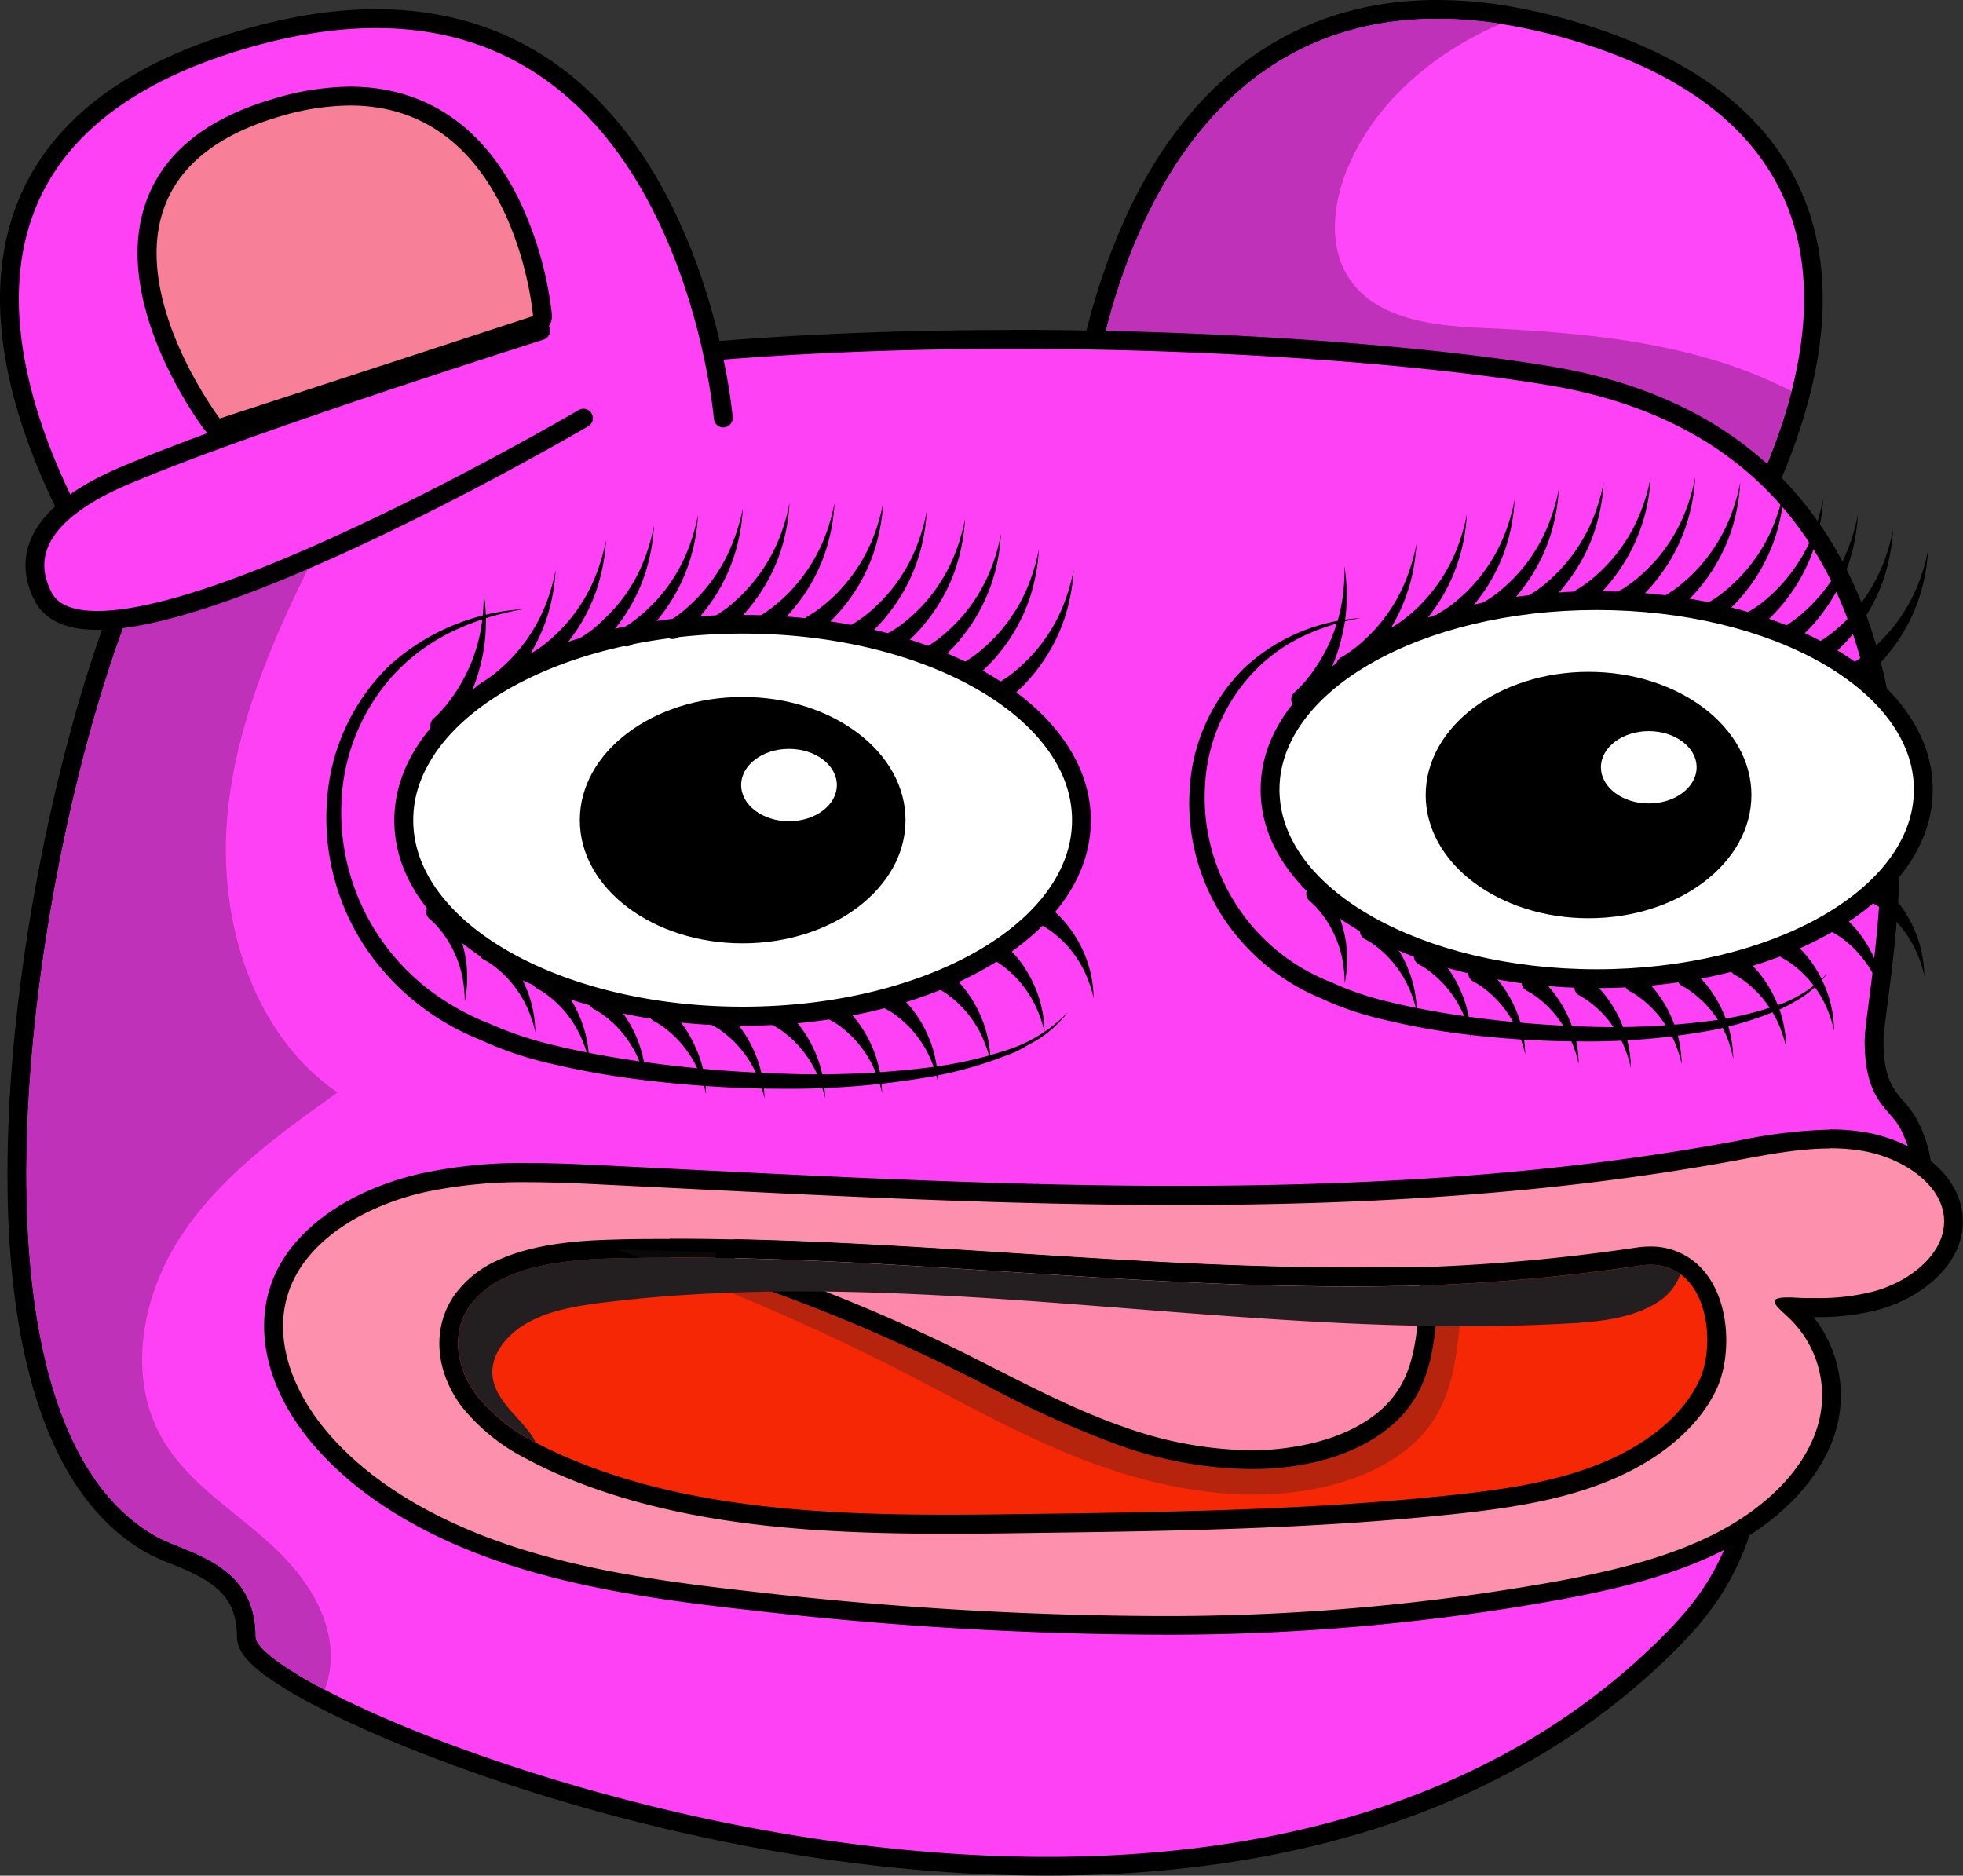 <svg xmlns="http://www.w3.org/2000/svg" viewBox="0 0 312.66 298.73"><rect x="0" y="0" width="312.66" height="298.73" fill="#333333" stroke="none"/><defs><style>.cls-1{isolation:isolate;}.cls-2{fill:#fe47f9;}.cls-3{fill:#bf31b8;}.cls-12,.cls-4{fill:#fe41f5;}.cls-5{fill:#fd91ad;}.cls-6{fill:#f62705;}.cls-7{mix-blend-mode:multiply;opacity:0.3;}.cls-8{fill:#231f20;}.cls-9{fill:#fd88ab;}.cls-10{mix-blend-mode:overlay;}.cls-11{fill:#fff;}.cls-12{stroke:#000;stroke-linecap:round;stroke-linejoin:round;stroke-width:3px;}.cls-13{fill:#f78098;}</style></defs><g class="cls-1"><g id="Layer_2" data-name="Layer 2"><g id="Layer_6" data-name="Layer 6"><path class="cls-2" d="M268.25,99a1.47,1.47,0,0,1-.46-.07L173.15,68a1.5,1.5,0,0,1-1-1.55,102.83,102.83,0,0,1,9-32.31C191.33,12.79,207.84,1.5,228.9,1.5a67.09,67.09,0,0,1,10.29.82,91.15,91.15,0,0,1,12,2.75c38.64,11.59,40.68,37.72,35.6,57.59-4.9,19.15-16.83,35.06-17.33,35.73A1.51,1.51,0,0,1,268.25,99Z"/><path d="M228.9,3A66.73,66.73,0,0,1,239,3.8a89.19,89.19,0,0,1,11.79,2.71c36.58,11,39.86,35.12,34.57,55.78-4.88,19.08-17.07,35.19-17.07,35.19L173.61,66.57S178.92,3,228.9,3m0-3h0c-21.68,0-38.65,11.59-49.1,33.5a105,105,0,0,0-9.18,32.82,3,3,0,0,0,2.06,3.1l94.64,30.91a3,3,0,0,0,3.32-1c.52-.68,12.62-16.82,17.59-36.26,3.28-12.83,2.69-24.12-1.78-33.55-5.64-11.91-17.36-20.6-34.84-25.84A91,91,0,0,0,239.42.84,68.81,68.81,0,0,0,228.91,0Z"/><path class="cls-3" d="M285.32,62.29c-4.88,19.08-17.07,35.19-17.07,35.19L173.61,66.57S179.6-5.32,239,3.8c-10.76,4.62-20.32,12.72-24.59,23.57-2.14,5.45-2.77,12,.43,16.89,4.41,6.77,13.79,7.65,21.87,8,12.56.58,25.22,1.62,37.22,5.37A73,73,0,0,1,285.32,62.29Z"/></g><g id="Layer_5" data-name="Layer 5"><path class="cls-4" d="M166.81,297.23c-51.1,0-98.07-17.53-115.76-26.8-2-1.06-3.79-2.07-5.26-3-5.8-3.63-6.54-5.53-6.54-6.78,0-8.39-6-10.83-11.36-13A34.1,34.1,0,0,1,24,245.91C6,235.62,2.47,207.11,2.7,185c.3-29.1,7-59.74,13.13-78.7A151.75,151.75,0,0,1,21.19,92c.79-1.79,1.51-3.29,2.18-4.59C38.91,57.3,125,54.05,161.28,54.05c31,0,63.74,2.21,85.37,5.78,64.15,10.57,55.38,77.82,52.5,99.92-.36,2.77-.65,5-.65,6,0,6.5,1.81,8.59,3.56,10.61a13.55,13.55,0,0,1,2,2.81c2.6,5.21,2.83,10,.67,14.37-4.63,9.29-18.92,13.18-23.24,14.17-.12,32.88-5,43.3-15.66,54C242.29,285.28,209,297.23,166.81,297.23Z"/><path d="M161.28,55.55c33.39,0,65.14,2.46,85.12,5.76C317.44,73,297,156,297,165.76s4,10.69,5.74,14.09C313,200.38,280,206.5,280,206.5c0,34.67-5.38,44.32-15.22,54.16-26.26,26.26-62.4,35.07-98,35.07-47.72,0-94.45-15.83-115.07-26.63-2-1-3.69-2-5.16-2.93-3.77-2.36-5.83-4.3-5.83-5.51,0-11.89-11.12-13.23-16-16.05-30.94-17.7-21.26-95.24-7.44-137.84,1.73-5.33,3.52-10.1,5.3-14.15.72-1.62,1.43-3.13,2.14-4.5C37.48,63.34,102,55.55,161.28,55.55m0-3v0C137.92,52.55,104,53.77,75,59.6,46.14,65.38,28.34,74.52,22,86.74c-.69,1.33-1.42,2.85-2.22,4.66-1.84,4.19-3.66,9-5.41,14.44C8.22,124.92,1.5,155.72,1.2,185c-.34,32.27,7.27,53.78,22,62.21a33.8,33.8,0,0,0,4.12,1.87c6.1,2.46,10.42,4.73,10.42,11.58,0,2.47,2.17,4.88,7.24,8,1.51,1,3.31,2,5.36,3.05,17.81,9.33,65.07,27,116.46,27,19.55,0,37.53-2.64,53.42-7.84,18.31-6,34-15.45,46.68-28.11,10.65-10.65,15.85-21.58,16.09-53.88,5.49-1.38,18.55-5.55,23.1-14.68,2.37-4.77,2.15-10.06-.67-15.71a14.73,14.73,0,0,0-2.24-3.12c-1.64-1.9-3.19-3.69-3.19-9.63,0-.95.3-3.2.64-5.82,1.42-10.89,4.37-33.56-1.11-54.64-6.89-26.54-24.6-42.33-52.64-46.95-21.7-3.58-54.5-5.8-85.6-5.8Z"/><path class="cls-3" d="M52.57,261.84a15.74,15.74,0,0,1-.83,7.26c-2-1-3.69-2-5.16-2.93-3.77-2.36-5.83-4.3-5.83-5.51,0-11.89-11.12-13.23-16-16.05-30.94-17.7-21.26-95.24-7.44-137.84,1.73-5.33,3.52-10.1,5.3-14.15L53.64,81.57c-7.77,15-15.53,30.55-17.33,47.37S39.85,164.38,53.75,174c-9.25,6.58-18.69,13.4-24.93,22.88s-8.64,22.36-3,32.2c4.37,7.63,12.57,12.1,18.8,18.3C48.59,251.35,51.87,256.29,52.57,261.84Z"/></g><g id="Layer_9" data-name="Layer 9"><path class="cls-5" d="M183.66,258.84a578.59,578.59,0,0,1-64-3.9c-11.73-1.3-25.29-3-37.83-7.06-13.59-4.37-24.38-11-31.22-19.3-6.68-8.08-8.74-17.32-5.52-24.74,3.16-7.24,11.48-13,22.27-15.47a74.82,74.82,0,0,1,16.84-1.62c3.89,0,7.74.17,12,.38l12.5.62c25.89,1.29,52.65,2.63,78.91,2.63,34.24,0,62.37-2.24,88.51-7l1.18-.22a77.65,77.65,0,0,1,14.14-1.74,33,33,0,0,1,5.19.39c7,1.12,14.29,5.76,14.52,12.45.23,6.48-6.2,11.23-12.26,12.9a35.77,35.77,0,0,1-9.7,1.14c-1.14,0-2.34,0-3.78-.1h-.12l0,0c.47.42,1,.91,1.46,1.41a18.69,18.69,0,0,1,4.36,17.32c-1.89,7.11-8,13.82-16.77,18.39-8.1,4.23-17.54,6.37-25.7,7.91A348.56,348.56,0,0,1,183.66,258.84Z"/><path d="M291.44,182.88a31.54,31.54,0,0,1,4.95.37c6.63,1.06,13.07,5.4,13.26,11,.19,5.26-5.17,9.76-11.16,11.41a35.06,35.06,0,0,1-9.3,1.08c-1.24,0-2.47,0-3.71-.1l-.81,0c-4.18,0-.89,1.93,1,4a17.08,17.08,0,0,1,4,15.91c-1.95,7.34-8.37,13.46-16,17.45s-16.48,6.11-25.28,7.77a350.6,350.6,0,0,1-64.72,5.6,579.09,579.09,0,0,1-63.85-3.89c-12.73-1.41-25.54-3.14-37.53-7s-23.22-10-30.52-18.83c-5.57-6.73-8.65-15.5-5.3-23.18,3.25-7.47,12-12.52,21.22-14.61a74.45,74.45,0,0,1,16.51-1.58c4,0,8,.18,11.93.38,30.4,1.48,61,3.25,91.48,3.25,29.89,0,59.62-1.71,88.79-7.07,4.95-.91,10-1.93,15.05-1.93m0-3A80,80,0,0,0,277,181.64l-1.17.22c-26.06,4.79-54.09,7-88.25,7-26.21,0-53-1.34-78.83-2.63l-12.5-.62c-4.29-.21-8.15-.38-12.08-.38A76,76,0,0,0,67,186.91c-11.25,2.55-20,8.65-23.31,16.33-3.46,7.95-1.31,17.77,5.74,26.29s18,15.32,31.91,19.77c12.67,4.08,26.32,5.82,38.12,7.13a579.22,579.22,0,0,0,64.18,3.91,349.74,349.74,0,0,0,65.27-5.66c8.28-1.55,17.85-3.73,26.12-8.05,9.14-4.77,15.53-11.82,17.53-19.34a20.17,20.17,0,0,0-3.7-17.53h.31a37.35,37.35,0,0,0,10.09-1.19c6.62-1.82,13.63-7.11,13.37-14.4-.26-7.5-8.14-12.66-15.78-13.88a33.8,33.8,0,0,0-5.43-.41Z"/><path class="cls-6" d="M150.83,242.71c-20.9,0-42.88-1.17-62-9.63-1.58-.71-3-1.39-4.26-2.09a29.61,29.61,0,0,1-9.9-8c-3.85-5.13-4.3-11.38-1.14-15.92A15.44,15.44,0,0,1,80,202c5.55-2.56,12.84-3,17.85-3.13,2.87-.07,5.85-.1,8.86-.1,3.34,0,6.83,0,10.38.12,7.5.16,15.68.5,25.72,1.07,6.13.35,12.36.75,18.38,1.13,17.58,1.13,35.76,2.3,53.66,2.3,2.39,0,4.77,0,7.16-.06l1.38,0,2.63-.07a301.93,301.93,0,0,0,34.87-3.17,14.12,14.12,0,0,1,1.92-.14,9.58,9.58,0,0,1,5.73,1.77c5.61,4.07,5.81,13.85,3.49,18.81-2.79,6-8.95,11-17.34,14.28-7,2.68-14.41,3.87-23.44,4.82-22.68,2.42-45.69,2.72-67.95,3C159.54,242.66,155.16,242.71,150.83,242.71Z"/><path d="M106.71,200.26q5.17,0,10.34.12c8.57.18,17.13.58,25.68,1.07,24,1.36,48,3.43,72.12,3.43,2.39,0,4.79,0,7.18-.06l1.41,0,2.62-.07a308.38,308.38,0,0,0,35.05-3.18,11.29,11.29,0,0,1,1.7-.13,8,8,0,0,1,4.84,1.49c4.86,3.51,5.16,12.39,3,16.95-2.86,6.13-9.32,10.75-16.52,13.52s-15.17,3.9-23.05,4.73c-22.47,2.39-45.18,2.71-67.82,3-4.12.06-8.28.11-12.45.11-21.28,0-42.81-1.28-61.36-9.5-1.41-.63-2.8-1.3-4.15-2a28.4,28.4,0,0,1-9.42-7.54c-3.17-4.22-4.1-9.86-1.11-14.17a14.16,14.16,0,0,1,5.83-4.61c4.94-2.27,11.42-2.86,17.26-3q4.43-.11,8.83-.1m0-3c-3,0-6,0-8.9.1-5.14.12-12.63.59-18.44,3.27a17,17,0,0,0-7,5.62c-3.54,5.09-3.08,12,1.17,17.68a31.17,31.17,0,0,0,10.4,8.38c1.3.71,2.73,1.41,4.35,2.14,19.35,8.58,41.51,9.76,62.58,9.76,4.34,0,8.72-.05,12.49-.11,22.29-.29,45.33-.6,68.09-3,7.92-.84,16.28-2,23.81-4.92,8.76-3.37,15.22-8.72,18.17-15,2.59-5.54,2.34-16.08-4-20.65a10.93,10.93,0,0,0-6.6-2.06,14.4,14.4,0,0,0-2.14.16,303.63,303.63,0,0,1-34.7,3.15l-1.3,0-1.31,0-1.34,0c-2.36,0-4.76.06-7.17.06-17.85,0-36-1.17-53.56-2.29-6-.39-12.26-.79-18.39-1.14-10.05-.57-18.25-.91-25.78-1.07-3.55-.08-7.06-.12-10.41-.12Z"/><g class="cls-7"><path class="cls-8" d="M232.47,211.23c-.54,5.56-1.35,11.33-4.88,16-3.69,4.91-10,8.05-16.6,9.56-11.83,2.72-24.57.66-35.88-3.36s-21.55-9.94-32.06-15.32a357.89,357.89,0,0,0-32.77-14.68c-4-1.55-8-3-12.08-4.45,10.58.24,21.13.75,31.68,1.37,32.58,1.91,65.16,4.92,97.85,4.31l1.73,0,3.24-.09A43.49,43.49,0,0,1,232.47,211.23Z"/></g><path class="cls-9" d="M199.28,232.42a63,63,0,0,1-20.38-3.68,162.28,162.28,0,0,1-20.68-9.3c-1.83-.92-3.65-1.85-5.48-2.75-8.55-4.21-17.44-8.06-26.43-11.43-3.25-1.22-6.53-2.38-9.73-3.46a1.5,1.5,0,0,1,.47-2.92h0c7.51.16,15.68.5,25.72,1.07,6.13.35,12.36.75,18.38,1.13,17.58,1.13,35.76,2.3,53.66,2.3,2.39,0,4.77,0,7.16-.06l1.38,0,2.67-.07a1.5,1.5,0,0,1,1.5,1.41,34.11,34.11,0,0,1-.19,5.46c-.46,4.55-1.17,9.33-4.26,13.3-2.94,3.78-8,6.63-14.31,8A43.89,43.89,0,0,1,199.28,232.42Z"/><path d="M117.05,200.38c8.57.18,17.13.58,25.68,1.07,24,1.36,48,3.43,72.12,3.43,2.39,0,4.79,0,7.18-.06l1.41,0,2.62-.07a33.58,33.58,0,0,1-.18,5.22c-.44,4.34-1.09,8.86-4,12.53-3,3.85-8.11,6.3-13.45,7.48a42.25,42.25,0,0,1-9.19,1,62,62,0,0,1-19.89-3.6c-9.17-3.15-17.47-7.77-26-12s-17.45-8.07-26.56-11.48c-3.24-1.22-6.49-2.38-9.79-3.48m0-3a3,3,0,0,0-1,5.84c3.18,1.07,6.44,2.23,9.69,3.45,8.93,3.35,17.78,7.17,26.28,11.36q2.75,1.36,5.47,2.75a163.63,163.63,0,0,0,20.88,9.38,64.52,64.52,0,0,0,20.86,3.76,45.53,45.53,0,0,0,9.84-1c6.64-1.47,12-4.52,15.17-8.57,3.34-4.28,4.09-9.3,4.57-14.07a34.79,34.79,0,0,0,.2-5.7,3,3,0,0,0-3-2.82H226l-.86,0-1.76,0-1.34,0c-2.36,0-4.76.06-7.17.06-17.85,0-36-1.17-53.56-2.29-6-.39-12.26-.79-18.39-1.14-10.05-.57-18.25-.91-25.78-1.07Z"/><g class="cls-10"><path class="cls-8" d="M267.65,202.9a8.83,8.83,0,0,1-2.78,3.9c-4.07,3.11-10,3.74-15.58,4-50.92,2.78-102.23-9.5-152.73-3.41-4.28.52-8.66,1.2-12.29,3.14s-6.37,5.42-5.77,9,4,6,6.13,9a7.38,7.38,0,0,1,.69,1.19,28.4,28.4,0,0,1-9.42-7.54c-3.17-4.22-4.1-9.86-1.11-14.17a14.16,14.16,0,0,1,5.83-4.61c4.94-2.27,11.42-2.86,17.26-3,6.39-.15,12.78-.13,19.17,0,8.57.18,17.13.58,25.68,1.07,26.4,1.49,52.81,3.85,79.3,3.37l1.41,0,2.62-.07a308.38,308.38,0,0,0,35.05-3.18A8.56,8.56,0,0,1,267.65,202.9Z"/></g></g><g id="Layer_8" data-name="Layer 8"><path class="cls-11" d="M118.29,161.83c-29.76,0-54-14-54-31.21a18.61,18.61,0,0,1,.81-5.43,20.08,20.08,0,0,1,1.53-3.72c6.87-13.19,27.63-22.06,51.63-22.06s44.75,8.87,51.63,22.08a19.35,19.35,0,0,1,1.53,3.7,18.94,18.94,0,0,1,.8,5.43C172.25,147.83,148.05,161.83,118.29,161.83Z"/><path d="M118.29,100.91c23.79,0,43.89,9,50.3,21.27a18.5,18.5,0,0,1,1.42,3.44,17.3,17.3,0,0,1,.74,5c0,16.41-23.49,29.71-52.46,29.71S65.82,147,65.82,130.62a17.3,17.3,0,0,1,.74-5A18.5,18.5,0,0,1,68,122.18c6.41-12.3,26.51-21.27,50.31-21.27m0-3c-24.55,0-45.84,9.2-53,22.88a21.93,21.93,0,0,0-1.63,4,20.14,20.14,0,0,0-.87,5.86c0,9.06,6,17.45,16.89,23.62,10.35,5.86,24.06,9.09,38.58,9.09s28.22-3.23,38.57-9.09c10.89-6.17,16.89-14.56,16.89-23.62a20.14,20.14,0,0,0-.87-5.86,21.7,21.7,0,0,0-1.64-4c-7.12-13.65-28.4-22.85-52.95-22.85Z"/><ellipse cx="118.29" cy="130.62" rx="25.94" ry="19.62"/><ellipse class="cls-11" cx="125.67" cy="125.03" rx="7.62" ry="5.76"/><path class="cls-11" d="M254.31,155.87c-28.68,0-52-13.51-52-30.11s23.34-30.11,52-30.11,52,13.5,52,30.11S283,155.87,254.31,155.87Z"/><path d="M254.31,97.15c27.91,0,50.53,12.81,50.53,28.61s-22.62,28.61-50.53,28.61-50.52-12.81-50.52-28.61,22.62-28.61,50.52-28.61m0-3c-14,0-27.22,3.11-37.2,8.77-10.53,6-16.32,14.07-16.32,22.84s5.79,16.88,16.32,22.84c10,5.66,23.2,8.77,37.2,8.77s27.22-3.11,37.21-8.77c10.52-6,16.32-14.07,16.32-22.84s-5.8-16.88-16.32-22.84c-10-5.66-23.2-8.77-37.21-8.77Z"/><ellipse cx="253.02" cy="126.62" rx="25.94" ry="19.62"/><ellipse class="cls-11" cx="262.61" cy="122.2" rx="7.62" ry="5.76"/><path d="M69.1,114.39a20.63,20.63,0,0,0,1.81-1.89,27.08,27.08,0,0,0,4.21-7.1,26.21,26.21,0,0,0,1.51-5.4,29.92,29.92,0,0,0,.4-5.69,29.93,29.93,0,0,1,.34,5.76,26.52,26.52,0,0,1-.83,5.79,27.29,27.29,0,0,1-2,5.56,24.11,24.11,0,0,1-3.32,5.13,1.51,1.51,0,0,1-2.29-2,1.06,1.06,0,0,1,.15-.15Z"/><path d="M76.57,108.8a18.4,18.4,0,0,0,2.16-1.47c.71-.57,1.4-1.17,2.06-1.81a26.74,26.74,0,0,0,6.13-9.24,29.94,29.94,0,0,0,1.57-5.48,30.08,30.08,0,0,1-.86,5.71,26.81,26.81,0,0,1-2,5.49,27.47,27.47,0,0,1-3.16,5,23.49,23.49,0,0,1-4.31,4.32A1.5,1.5,0,1,1,76.33,109l.17-.12Z"/><path d="M84.6,104.05a18.4,18.4,0,0,0,2.16-1.47c.71-.57,1.4-1.17,2.06-1.81a25.94,25.94,0,0,0,3.53-4.27,25.52,25.52,0,0,0,2.6-5,29.94,29.94,0,0,0,1.57-5.48,30,30,0,0,1-.86,5.71,26.81,26.81,0,0,1-2,5.49,27.47,27.47,0,0,1-3.16,5,23.53,23.53,0,0,1-4.31,4.33,1.51,1.51,0,1,1-1.82-2.4l.17-.12Z"/><path d="M92.22,101.71a19,19,0,0,0,2.17-1.48,23.28,23.28,0,0,0,2-1.81A25.51,25.51,0,0,0,100,94.16a26.47,26.47,0,0,0,2.6-5,28.83,28.83,0,0,0,1.56-5.47,30,30,0,0,1-.85,5.7,26.68,26.68,0,0,1-2,5.5,28,28,0,0,1-3.16,5,23.53,23.53,0,0,1-4.31,4.33A1.51,1.51,0,0,1,92,101.86a.94.94,0,0,1,.18-.12Z"/><path d="M99.25,100a19.87,19.87,0,0,0,2.16-1.48,24.93,24.93,0,0,0,2.06-1.81A25.46,25.46,0,0,0,107,92.48a25.81,25.81,0,0,0,2.6-5A29.94,29.94,0,0,0,111.17,82a30.2,30.2,0,0,1-.86,5.71,27.84,27.84,0,0,1-5.17,10.5,23.53,23.53,0,0,1-4.31,4.33A1.5,1.5,0,1,1,99,100.18a.66.66,0,0,1,.17-.12Z"/><path d="M106.39,99a17.69,17.69,0,0,0,2.17-1.47,27.06,27.06,0,0,0,2-1.81,25.45,25.45,0,0,0,3.53-4.27,25,25,0,0,0,2.6-5A29.94,29.94,0,0,0,118.31,81a29.94,29.94,0,0,1-.85,5.71,28,28,0,0,1-5.17,10.51A24.17,24.17,0,0,1,108,101.5a1.51,1.51,0,0,1-1.83-2.4l.18-.12Z"/><path d="M113.88,98.1a17.45,17.45,0,0,0,2.17-1.48,26.66,26.66,0,0,0,2-1.8,26.74,26.74,0,0,0,6.13-9.24,29.94,29.94,0,0,0,1.57-5.48,30.06,30.06,0,0,1-.85,5.71,26.84,26.84,0,0,1-2,5.49,27.42,27.42,0,0,1-3.15,5,24.46,24.46,0,0,1-4.31,4.32,1.51,1.51,0,0,1-1.83-2.39l.18-.12Z"/><path d="M121,98.1a17.38,17.38,0,0,0,2.16-1.48,26.8,26.8,0,0,0,2.06-1.8,26.74,26.74,0,0,0,6.13-9.24,29.94,29.94,0,0,0,1.57-5.48,30.08,30.08,0,0,1-.86,5.71,26.81,26.81,0,0,1-2,5.49,27.47,27.47,0,0,1-3.16,5,23.8,23.8,0,0,1-4.31,4.32,1.5,1.5,0,1,1-1.82-2.39l.18-.12Z"/><path d="M128.74,98.1a17.38,17.38,0,0,0,2.16-1.48,26.8,26.8,0,0,0,2.06-1.8,26.74,26.74,0,0,0,6.13-9.24,29.94,29.94,0,0,0,1.57-5.48,30.08,30.08,0,0,1-.86,5.71,26.81,26.81,0,0,1-2,5.49,27.47,27.47,0,0,1-3.16,5,23.8,23.8,0,0,1-4.31,4.32,1.5,1.5,0,1,1-1.82-2.39l.17-.12Z"/><path d="M135.68,99.46A18.54,18.54,0,0,0,137.84,98a24.93,24.93,0,0,0,2.06-1.81,25.46,25.46,0,0,0,3.53-4.26,25.81,25.81,0,0,0,2.6-5,29.94,29.94,0,0,0,1.57-5.48,30.2,30.2,0,0,1-.86,5.71,27.84,27.84,0,0,1-5.17,10.5,23.53,23.53,0,0,1-4.31,4.33,1.5,1.5,0,1,1-1.82-2.39,1,1,0,0,1,.17-.12Z"/><path d="M141.78,100.66a18.4,18.4,0,0,0,2.16-1.47c.71-.57,1.4-1.17,2.06-1.81a25.46,25.46,0,0,0,3.53-4.26,25.9,25.9,0,0,0,2.6-5,29.83,29.83,0,0,0,1.57-5.47,30,30,0,0,1-.86,5.7,26.81,26.81,0,0,1-2,5.49,27.14,27.14,0,0,1-3.16,5,23.53,23.53,0,0,1-4.31,4.33,1.51,1.51,0,1,1-1.82-2.4l.17-.11Z"/><path d="M147.5,103.07a19,19,0,0,0,2.17-1.48,23.28,23.28,0,0,0,2.05-1.81,25,25,0,0,0,3.54-4.26,26.69,26.69,0,0,0,2.6-5,29.14,29.14,0,0,0,1.56-5.48,30.18,30.18,0,0,1-.85,5.71,27.84,27.84,0,0,1-5.17,10.5,23.53,23.53,0,0,1-4.31,4.33,1.5,1.5,0,1,1-1.82-2.39.66.66,0,0,1,.17-.12Z"/><path d="M153.55,105.47a18.4,18.4,0,0,0,2.16-1.47,27.21,27.21,0,0,0,2.06-1.81,25.45,25.45,0,0,0,3.53-4.27,25,25,0,0,0,2.6-5,29.94,29.94,0,0,0,1.57-5.48,30,30,0,0,1-.86,5.71,26.23,26.23,0,0,1-2,5.49,27.42,27.42,0,0,1-3.15,5,24.5,24.5,0,0,1-4.31,4.33,1.51,1.51,0,0,1-1.83-2.4l.18-.12Z"/><path d="M159.11,108.69a17.69,17.69,0,0,0,2.17-1.47,26.61,26.61,0,0,0,5.58-6.07,25.35,25.35,0,0,0,2.6-5A29.83,29.83,0,0,0,171,90.7a30,30,0,0,1-.85,5.7,27.27,27.27,0,0,1-2,5.5,28,28,0,0,1-3.16,5,24.17,24.17,0,0,1-4.31,4.33,1.51,1.51,0,0,1-1.83-2.39.94.94,0,0,1,.18-.12Z"/><path d="M206.21,110.25a20.63,20.63,0,0,0,1.81-1.89,25.54,25.54,0,0,0,1.63-2.2,26.3,26.3,0,0,0,4.09-10.31,29.81,29.81,0,0,0,.4-5.68,29.88,29.88,0,0,1,.34,5.76,26.61,26.61,0,0,1-.83,5.79,27.51,27.51,0,0,1-2,5.56,24.11,24.11,0,0,1-3.32,5.13,1.51,1.51,0,1,1-2.29-2l.15-.15Z"/><path d="M213.68,104.66a19.87,19.87,0,0,0,2.16-1.48,24.93,24.93,0,0,0,2.06-1.81,25.46,25.46,0,0,0,3.53-4.26,25.81,25.81,0,0,0,2.6-5,29.94,29.94,0,0,0,1.57-5.48,30.2,30.2,0,0,1-.86,5.71,27.84,27.84,0,0,1-5.17,10.5,23.53,23.53,0,0,1-4.31,4.33,1.5,1.5,0,1,1-1.82-2.39.66.66,0,0,1,.17-.12Z"/><path d="M221.71,99.91a18.54,18.54,0,0,0,2.16-1.48,26.8,26.8,0,0,0,2.06-1.8,26.74,26.74,0,0,0,6.13-9.24,29.94,29.94,0,0,0,1.57-5.48,30.08,30.08,0,0,1-.86,5.71,27.84,27.84,0,0,1-5.17,10.5,23.53,23.53,0,0,1-4.31,4.33,1.5,1.5,0,1,1-1.82-2.39,1,1,0,0,1,.17-.12Z"/><path d="M229.33,97.56a17.69,17.69,0,0,0,2.17-1.47,27.06,27.06,0,0,0,2.05-1.81A25.51,25.51,0,0,0,237.09,90a26.47,26.47,0,0,0,2.6-5,29,29,0,0,0,1.56-5.47,30,30,0,0,1-.85,5.7,26.81,26.81,0,0,1-2,5.49,27.68,27.68,0,0,1-3.16,5,23.53,23.53,0,0,1-4.31,4.33,1.51,1.51,0,0,1-1.83-2.4l.18-.11Z"/><path d="M236.36,95.88a18.4,18.4,0,0,0,2.16-1.47,26.94,26.94,0,0,0,2.06-1.81,25.46,25.46,0,0,0,3.53-4.26,25.9,25.9,0,0,0,2.6-5,29.83,29.83,0,0,0,1.57-5.47,30,30,0,0,1-.86,5.7,26.39,26.39,0,0,1-2,5.49,27.14,27.14,0,0,1-3.16,5,23.53,23.53,0,0,1-4.31,4.33,1.51,1.51,0,1,1-1.82-2.4l.17-.11Z"/><path d="M243.5,94.81a17.69,17.69,0,0,0,2.17-1.47,27.06,27.06,0,0,0,2.05-1.81,26.74,26.74,0,0,0,6.13-9.24,29.94,29.94,0,0,0,1.57-5.48,30.06,30.06,0,0,1-.85,5.71,27.41,27.41,0,0,1-2,5.49,28,28,0,0,1-3.16,5,24.13,24.13,0,0,1-4.31,4.32A1.51,1.51,0,0,1,243.26,95l.18-.12Z"/><path d="M251,94a20,20,0,0,0,2.17-1.48,26.61,26.61,0,0,0,5.58-6.07,25.55,25.55,0,0,0,2.6-5A29.94,29.94,0,0,0,262.91,76a30.18,30.18,0,0,1-.85,5.71,28.24,28.24,0,0,1-5.17,10.5,24.17,24.17,0,0,1-4.31,4.33,1.51,1.51,0,0,1-1.83-2.39.94.94,0,0,1,.18-.12Z"/><path d="M258.1,94a19.87,19.87,0,0,0,2.16-1.48,24.93,24.93,0,0,0,2.06-1.81,25.46,25.46,0,0,0,3.53-4.26,26.11,26.11,0,0,0,2.6-5A29.94,29.94,0,0,0,270,76a30.2,30.2,0,0,1-.86,5.71A27.84,27.84,0,0,1,264,92.17a23.53,23.53,0,0,1-4.31,4.33,1.5,1.5,0,1,1-1.82-2.39A.57.57,0,0,1,258,94Z"/><path d="M265.26,94.81a18.48,18.48,0,0,0,2.17-1.47c.7-.57,1.4-1.17,2.05-1.81a26.74,26.74,0,0,0,6.13-9.24,29.94,29.94,0,0,0,1.57-5.48,30.88,30.88,0,0,1-.85,5.71,26.84,26.84,0,0,1-2,5.49,27.42,27.42,0,0,1-3.15,5,24.13,24.13,0,0,1-4.31,4.32A1.51,1.51,0,0,1,265,95l.18-.12Z"/><path d="M272.22,95.88a18.48,18.48,0,0,0,2.17-1.47A26.61,26.61,0,0,0,280,88.34a25.35,25.35,0,0,0,2.6-5,29.83,29.83,0,0,0,1.57-5.47,30,30,0,0,1-.85,5.7,26.42,26.42,0,0,1-2,5.49,27.09,27.09,0,0,1-3.15,5,24.17,24.17,0,0,1-4.31,4.33A1.51,1.51,0,0,1,272,96l.18-.11Z"/><path d="M278.46,97.45A18.48,18.48,0,0,0,280.63,96a26.61,26.61,0,0,0,5.58-6.07,25.35,25.35,0,0,0,2.6-5,29.83,29.83,0,0,0,1.57-5.47,30.78,30.78,0,0,1-.85,5.7,26.71,26.71,0,0,1-2,5.5,27.35,27.35,0,0,1-3.15,5,24.17,24.17,0,0,1-4.31,4.33,1.51,1.51,0,0,1-1.83-2.39.94.94,0,0,1,.18-.12Z"/><path d="M284,99.91a17.81,17.81,0,0,0,2.17-1.48,24.9,24.9,0,0,0,2.05-1.8,26.37,26.37,0,0,0,6.13-9.24,29.94,29.94,0,0,0,1.57-5.48,30.06,30.06,0,0,1-.85,5.71,27.84,27.84,0,0,1-5.17,10.5,23.85,23.85,0,0,1-4.31,4.33,1.51,1.51,0,0,1-1.83-2.39l.18-.12Z"/><path d="M289.59,102.31a18.4,18.4,0,0,0,2.16-1.47c.71-.57,1.4-1.17,2.06-1.81a26.74,26.74,0,0,0,6.13-9.24,29.94,29.94,0,0,0,1.57-5.48,30.08,30.08,0,0,1-.86,5.71,26.81,26.81,0,0,1-2,5.49,27.47,27.47,0,0,1-3.16,5,23.49,23.49,0,0,1-4.31,4.32,1.5,1.5,0,1,1-1.82-2.39l.17-.12Z"/><path d="M295.18,105.52a18.4,18.4,0,0,0,2.16-1.47c.71-.57,1.4-1.17,2.06-1.81A26.74,26.74,0,0,0,305.53,93a29.94,29.94,0,0,0,1.57-5.48,30.08,30.08,0,0,1-.86,5.71,26.81,26.81,0,0,1-2,5.49,27.47,27.47,0,0,1-3.16,5,23.49,23.49,0,0,1-4.31,4.32,1.5,1.5,0,1,1-1.82-2.39l.17-.12Z"/><path d="M83.48,97a42.26,42.26,0,0,0-11.08,3.4A31.55,31.55,0,0,0,63.13,107a32,32,0,0,0-8.73,20.42,35.59,35.59,0,0,0,5.75,21.4,36.09,36.09,0,0,0,7.51,8.28,39.26,39.26,0,0,0,9.67,5.68h0l.08,0a57.16,57.16,0,0,0,11.11,3.75c3.87.94,7.8,1.67,11.75,2.27a201.51,201.51,0,0,0,23.92,2.18,143.33,143.33,0,0,0,24-1,63,63,0,0,0,11.7-2.59,23.4,23.4,0,0,0,10.16-6.14,18.38,18.38,0,0,1-4.45,4.12c-.85.55-1.75,1-2.64,1.52s-1.83.92-2.79,1.25a63.6,63.6,0,0,1-11.74,3.31,131.49,131.49,0,0,1-24.26,1.94c-4.06,0-8.12-.17-12.17-.46s-8.09-.71-12.12-1.26-8-1.3-12-2.24a57.28,57.28,0,0,1-11.78-4l.11.05a39.51,39.51,0,0,1-18.41-15.2,37.34,37.34,0,0,1-5.69-23.08,33,33,0,0,1,10-21.28A35.08,35.08,0,0,1,83.48,97Z"/><path d="M216.74,98.43a35.81,35.81,0,0,0-9.6,3.09,26.73,26.73,0,0,0-7.92,6,28.33,28.33,0,0,0-7.3,17.86,31.55,31.55,0,0,0,19.63,30.86h0l.07,0a47.89,47.89,0,0,0,9.49,3.29c3.31.82,6.69,1.46,10.08,2a172.34,172.34,0,0,0,20.55,1.94,121.26,121.26,0,0,0,20.61-.87,52.1,52.1,0,0,0,10-2.25,19.9,19.9,0,0,0,8.7-5.33,16,16,0,0,1-3.76,3.62c-.72.49-1.5.92-2.26,1.35s-1.57.8-2.39,1.11a53.72,53.72,0,0,1-10.08,3,109.38,109.38,0,0,1-20.9,1.76,154.61,154.61,0,0,1-20.94-1.48q-5.2-.75-10.35-2a48.78,48.78,0,0,1-10.17-3.49l.11.06a34.45,34.45,0,0,1-15.95-13.53,33.58,33.58,0,0,1-4.83-20.25,29.39,29.39,0,0,1,8.57-18.71A29.83,29.83,0,0,1,216.74,98.43Z"/><path d="M70.6,144.28a16.27,16.27,0,0,1,2.16,3.61A19,19,0,0,1,74,151.71a18.1,18.1,0,0,1,.41,3.93,19.79,19.79,0,0,1-.38,3.85,20.52,20.52,0,0,0-.36-3.78,16.93,16.93,0,0,0-1.1-3.54A16.66,16.66,0,0,0,70.8,149a13.93,13.93,0,0,0-1.11-1.4,10,10,0,0,0-1.19-1.17h0A1.51,1.51,0,0,1,70.35,144,1.9,1.9,0,0,1,70.6,144.28Z"/><path d="M78.69,150.29a15.85,15.85,0,0,1,2.89,3.05,19,19,0,0,1,2,3.47,18.32,18.32,0,0,1,1.24,3.75,20,20,0,0,1,.45,3.84,19.76,19.76,0,0,0-1.16-3.61,17.41,17.41,0,0,0-4.25-5.95c-.44-.4-.91-.78-1.38-1.13a11,11,0,0,0-1.41-.88h0a1.51,1.51,0,0,1,1.3-2.73A1.21,1.21,0,0,1,78.69,150.29Z"/><path d="M87.26,155a15.61,15.61,0,0,1,2.89,3.06,18.06,18.06,0,0,1,2,3.46,18.32,18.32,0,0,1,1.24,3.75,20,20,0,0,1,.45,3.84,19.76,19.76,0,0,0-1.16-3.61,17.41,17.41,0,0,0-4.25-6c-.44-.4-.91-.77-1.38-1.13a11,11,0,0,0-1.41-.88h0a1.51,1.51,0,0,1,1.3-2.73A1.21,1.21,0,0,1,87.26,155Z"/><path d="M96.26,158.21a16.45,16.45,0,0,1,2.88,3.06,19.11,19.11,0,0,1,3.29,7.21,20.11,20.11,0,0,1,.45,3.84,19.52,19.52,0,0,0-1.17-3.61,16.73,16.73,0,0,0-1.83-3.22,16.51,16.51,0,0,0-2.41-2.72c-.45-.4-.91-.78-1.39-1.13a11,11,0,0,0-1.41-.88h0A1.51,1.51,0,1,1,96,158,1.75,1.75,0,0,1,96.26,158.21Z"/><path d="M105.83,160.13a15.85,15.85,0,0,1,2.88,3.06,18.14,18.14,0,0,1,2,3.47A17.49,17.49,0,0,1,112,170.4a20.11,20.11,0,0,1,.45,3.84,19,19,0,0,0-1.17-3.61,17.39,17.39,0,0,0-4.24-5.94c-.45-.41-.91-.78-1.38-1.13a11.94,11.94,0,0,0-1.42-.89h0a1.51,1.51,0,1,1,1.31-2.72A1.75,1.75,0,0,1,105.83,160.13Z"/><path d="M115.18,160.81a15.85,15.85,0,0,1,2.89,3.05,18.45,18.45,0,0,1,2,3.47,17.55,17.55,0,0,1,1.24,3.75,19.26,19.26,0,0,1,.45,3.84,19.76,19.76,0,0,0-1.16-3.61,17.31,17.31,0,0,0-5.63-7.08,11,11,0,0,0-1.41-.88h0a1.51,1.51,0,0,1,1.31-2.73A1.38,1.38,0,0,1,115.18,160.81Z"/><path d="M124.83,160.81a15.85,15.85,0,0,1,2.89,3.05,19,19,0,0,1,2,3.47,18.12,18.12,0,0,1,1.24,3.75,20,20,0,0,1,.45,3.84,19.76,19.76,0,0,0-1.16-3.61,17.41,17.41,0,0,0-4.25-5.95c-.44-.4-.91-.78-1.38-1.13a11.77,11.77,0,0,0-1.42-.88h0a1.51,1.51,0,0,1,1.31-2.73A1.45,1.45,0,0,1,124.83,160.81Z"/><path d="M133.91,159.92A15.85,15.85,0,0,1,136.8,163a19,19,0,0,1,2,3.47,18.32,18.32,0,0,1,1.24,3.75,20,20,0,0,1,.45,3.84,19.76,19.76,0,0,0-1.16-3.61,17.61,17.61,0,0,0-1.83-3.23,17,17,0,0,0-2.42-2.72c-.44-.4-.91-.78-1.38-1.13a11.77,11.77,0,0,0-1.42-.88h0a1.51,1.51,0,0,1,1.31-2.73A1.81,1.81,0,0,1,133.91,159.92Z"/><path d="M142.82,158.21a16.19,16.19,0,0,1,2.89,3.06,18.14,18.14,0,0,1,2,3.47,17.46,17.46,0,0,1,1.24,3.74,19.34,19.34,0,0,1,.45,3.84,20.27,20.27,0,0,0-1.16-3.61,16.73,16.73,0,0,0-1.83-3.22,16.12,16.12,0,0,0-2.42-2.72,16.57,16.57,0,0,0-1.38-1.13,11,11,0,0,0-1.41-.88h0a1.5,1.5,0,0,1-.71-2,1.52,1.52,0,0,1,2-.71A1.34,1.34,0,0,1,142.82,158.21Z"/><path d="M151.19,155a15.85,15.85,0,0,1,2.88,3.06,18.06,18.06,0,0,1,2,3.46,18.35,18.35,0,0,1,1.25,3.75,20.85,20.85,0,0,1,.45,3.84,19,19,0,0,0-1.17-3.61,16.52,16.52,0,0,0-1.83-3.23,16.93,16.93,0,0,0-2.41-2.72c-.45-.4-.91-.77-1.39-1.13a11,11,0,0,0-1.41-.88h0a1.51,1.51,0,0,1,1.31-2.73A1.81,1.81,0,0,1,151.19,155Z"/><path d="M159.79,150.3a16.23,16.23,0,0,1,2.89,3.06,19.51,19.51,0,0,1,2,3.46,18.32,18.32,0,0,1,1.24,3.75,20.11,20.11,0,0,1,.45,3.84,19,19,0,0,0-1.17-3.61,16.52,16.52,0,0,0-1.83-3.23,16,16,0,0,0-2.41-2.71,16.22,16.22,0,0,0-1.38-1.13,11.94,11.94,0,0,0-1.42-.89h0a1.51,1.51,0,1,1,1.31-2.72A1.27,1.27,0,0,1,159.79,150.3Z"/><path d="M167.57,144.86a15.85,15.85,0,0,1,2.88,3.06,19.11,19.11,0,0,1,3.29,7.21,20.11,20.11,0,0,1,.45,3.84,19,19,0,0,0-1.17-3.61,16.52,16.52,0,0,0-1.83-3.23,16.86,16.86,0,0,0-2.41-2.71,16.35,16.35,0,0,0-1.39-1.13,11.12,11.12,0,0,0-1.41-.89h0a1.51,1.51,0,1,1,1.31-2.72A1.75,1.75,0,0,1,167.57,144.86Z"/><path d="M210.74,141.42A15.68,15.68,0,0,1,212.9,145a19,19,0,0,1,1.25,3.82,17.5,17.5,0,0,1,.41,3.93,19.79,19.79,0,0,1-.38,3.85,20.52,20.52,0,0,0-.36-3.78,16.36,16.36,0,0,0-1.1-3.54,15.58,15.58,0,0,0-1.78-3.17,13.93,13.93,0,0,0-1.11-1.4,10,10,0,0,0-1.19-1.17h0a1.51,1.51,0,0,1,1.86-2.38A1.9,1.9,0,0,1,210.74,141.42Z"/><path d="M219.05,147.06a16.1,16.1,0,0,1,2.88,3.05,19.06,19.06,0,0,1,3.29,7.22,20.85,20.85,0,0,1,.45,3.84,19,19,0,0,0-1.17-3.61,16.52,16.52,0,0,0-1.83-3.23,16.93,16.93,0,0,0-2.41-2.72c-.45-.4-.91-.77-1.39-1.13a11,11,0,0,0-1.41-.88h0a1.51,1.51,0,1,1,1.31-2.73A1.81,1.81,0,0,1,219.05,147.06Z"/><path d="M227.69,151.09a16.45,16.45,0,0,1,2.88,3.06,18.14,18.14,0,0,1,2,3.47,17.46,17.46,0,0,1,1.24,3.74,19.34,19.34,0,0,1,.45,3.84,20.27,20.27,0,0,0-1.16-3.61,16.73,16.73,0,0,0-1.83-3.22,16.12,16.12,0,0,0-2.42-2.72,16.57,16.57,0,0,0-1.38-1.13,10,10,0,0,0-1.41-.88h0a1.5,1.5,0,0,1-.71-2,1.52,1.52,0,0,1,2-.71A1.75,1.75,0,0,1,227.69,151.09Z"/><path d="M236.31,153.86a16.1,16.1,0,0,1,2.88,3,19.06,19.06,0,0,1,3.29,7.22,20.85,20.85,0,0,1,.45,3.84,19,19,0,0,0-1.17-3.61,16.52,16.52,0,0,0-1.83-3.23,16.93,16.93,0,0,0-2.41-2.72c-.45-.4-.91-.77-1.39-1.13a11,11,0,0,0-1.41-.88h0a1.51,1.51,0,0,1,1.31-2.73A1.81,1.81,0,0,1,236.31,153.86Z"/><path d="M244.79,155.32a16.45,16.45,0,0,1,2.88,3.06A19.06,19.06,0,0,1,251,165.6a19.93,19.93,0,0,1,.45,3.84,19,19,0,0,0-1.17-3.61,17.56,17.56,0,0,0-4.24-6c-.45-.4-.91-.78-1.39-1.13a11,11,0,0,0-1.41-.88h0a1.51,1.51,0,1,1,1.31-2.72A2.82,2.82,0,0,1,244.79,155.32Z"/><path d="M253.19,156a15.61,15.61,0,0,1,2.89,3.06,18.93,18.93,0,0,1,2,3.46,18.32,18.32,0,0,1,1.24,3.75,20.11,20.11,0,0,1,.45,3.84,19.76,19.76,0,0,0-1.16-3.61,17,17,0,0,0-1.83-3.23,16.5,16.5,0,0,0-2.42-2.71,16.22,16.22,0,0,0-1.38-1.13,11.94,11.94,0,0,0-1.42-.89h0a1.51,1.51,0,0,1,1.31-2.72A1.27,1.27,0,0,1,253.19,156Z"/><path d="M261.27,155.35a16.45,16.45,0,0,1,2.88,3.06,18.14,18.14,0,0,1,2,3.47,17.46,17.46,0,0,1,1.24,3.74,20.13,20.13,0,0,1,.46,3.84,20.3,20.3,0,0,0-1.17-3.61,16.73,16.73,0,0,0-1.83-3.22,16.51,16.51,0,0,0-2.41-2.72c-.45-.4-.91-.78-1.39-1.13a10,10,0,0,0-1.41-.88h0a1.51,1.51,0,1,1,1.31-2.72A1.75,1.75,0,0,1,261.27,155.35Z"/><path d="M269.49,154.54a15.61,15.61,0,0,1,2.89,3.06,18.93,18.93,0,0,1,2,3.46,18.32,18.32,0,0,1,1.24,3.75,20.11,20.11,0,0,1,.45,3.84A19.76,19.76,0,0,0,275,165a17,17,0,0,0-1.83-3.23,16.5,16.5,0,0,0-2.42-2.71,16.22,16.22,0,0,0-1.38-1.13,10.71,10.71,0,0,0-1.41-.89h0a1.52,1.52,0,0,1-.7-2,1.5,1.5,0,0,1,2-.7A1,1,0,0,1,269.49,154.54Z"/><path d="M277.92,152.71a16.19,16.19,0,0,1,2.89,3.06,18.68,18.68,0,0,1,2,3.47,18,18,0,0,1,1.24,3.74,20.11,20.11,0,0,1,.45,3.84,20.27,20.27,0,0,0-1.16-3.61,17.28,17.28,0,0,0-1.83-3.22,16.57,16.57,0,0,0-2.42-2.72c-.44-.4-.91-.78-1.38-1.13a11,11,0,0,0-1.41-.88h0a1.51,1.51,0,0,1,1.3-2.72A1.6,1.6,0,0,1,277.92,152.71Z"/><path d="M285.55,150.05a16.19,16.19,0,0,1,2.89,3.06,18.68,18.68,0,0,1,2,3.47,18.23,18.23,0,0,1,1.24,3.74,20.11,20.11,0,0,1,.45,3.84,20.27,20.27,0,0,0-1.16-3.61,17.28,17.28,0,0,0-1.83-3.22,16.57,16.57,0,0,0-2.42-2.72c-.44-.4-.91-.78-1.38-1.13a11.77,11.77,0,0,0-1.42-.88h0a1.51,1.51,0,0,1,1.31-2.72A2,2,0,0,1,285.55,150.05Z"/><path d="M293.59,146a16.1,16.1,0,0,1,2.88,3.05,18.45,18.45,0,0,1,2,3.47,17.76,17.76,0,0,1,1.25,3.75,20,20,0,0,1,.45,3.84,19,19,0,0,0-1.17-3.61,16.52,16.52,0,0,0-1.83-3.23,16.93,16.93,0,0,0-2.41-2.72c-.45-.4-.91-.78-1.39-1.13a11,11,0,0,0-1.41-.88h0a1.51,1.51,0,1,1,1.31-2.73A1.81,1.81,0,0,1,293.59,146Z"/><path d="M299.92,141.31a15.61,15.61,0,0,1,2.89,3.06,18.93,18.93,0,0,1,2,3.46,18.32,18.32,0,0,1,1.24,3.75,20,20,0,0,1,.45,3.84,19.76,19.76,0,0,0-1.16-3.61,17.41,17.41,0,0,0-4.25-5.95c-.44-.4-.91-.77-1.38-1.13a11.77,11.77,0,0,0-1.42-.88h0a1.51,1.51,0,0,1,1.31-2.73A1.81,1.81,0,0,1,299.92,141.31Z"/></g><g id="Layer_7" data-name="Layer 7"><path class="cls-12" d="M20.56,97.48s-52.87-69.86,17.5-91S115.2,66.57,115.2,66.57"/><path class="cls-13" d="M35,68.15a1.51,1.51,0,0,1-1.2-.59c-.58-.78-14.26-19.1-9.27-34.38,2.45-7.5,8.93-12.87,19.27-16a41.92,41.92,0,0,1,12-1.91c27.44,0,30.64,34.57,30.67,34.92a1.52,1.52,0,0,1-1,1.55L35.43,68.08A1.47,1.47,0,0,1,35,68.15Z"/><path d="M55.74,16.8c26.38,0,29.17,33.54,29.17,33.54L35,66.65s-27.9-36.86,9.23-48A40,40,0,0,1,55.74,16.8m0-3h0a43.44,43.44,0,0,0-12.4,2C32.5,19,25.68,24.72,23.07,32.71c-5.23,16,8.9,34.95,9.51,35.75A3,3,0,0,0,35,69.65a3,3,0,0,0,.93-.15L85.84,53.19a3,3,0,0,0,2.06-3.1,57,57,0,0,0-5-17.81C77.17,20.19,67.77,13.8,55.74,13.8Z"/><path class="cls-12" d="M86.11,52.66S41.3,66.84,22.14,74.8C18.51,76.31.64,82.81,6.86,95c8.68,17,86.07-28.4,86.07-28.4"/></g></g></g></svg>